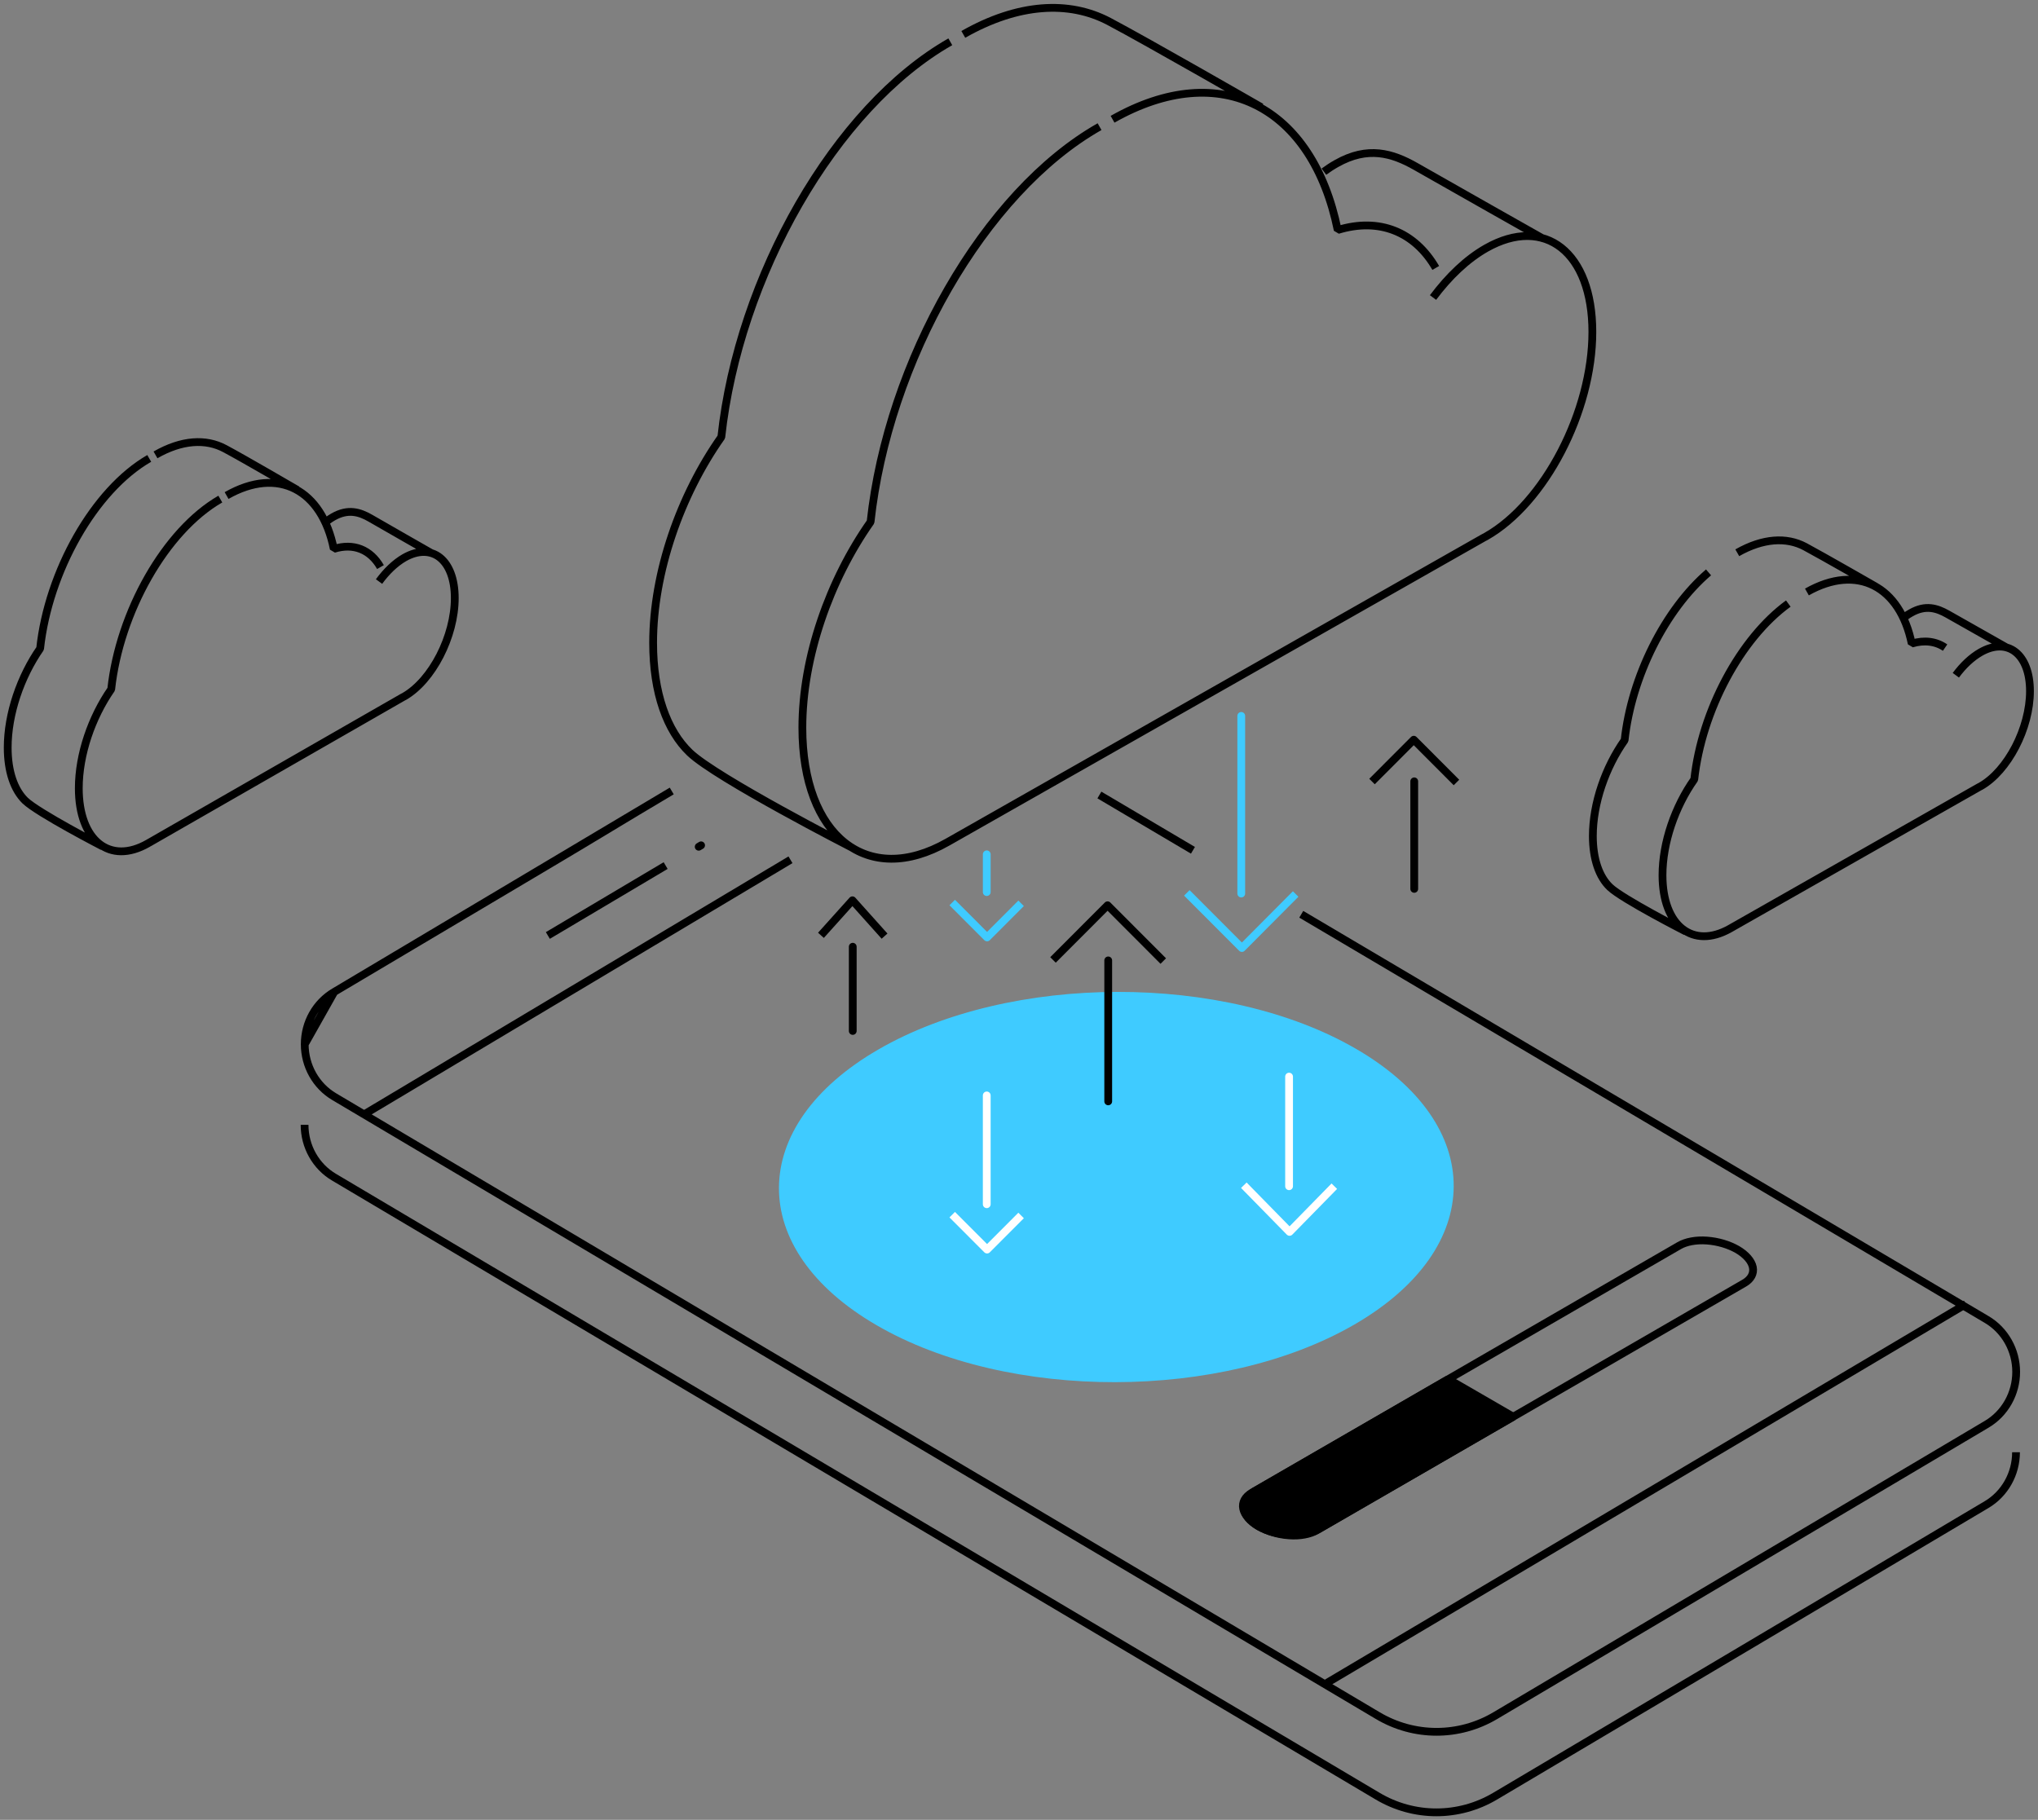 <svg width="393" height="351" viewBox="0 0 393 351" fill="none" xmlns="http://www.w3.org/2000/svg">
<rect x="0" y="0" width="393" height="351" fill="#808080" stroke="none"/>
<g clip-path="url(#clip0_130_7880)">
<path d="M64.458 191.311C73.308 186.041 88.781 176.864 105.244 167.099C116.229 160.588 119.385 158.573 129.535 152.559L64.458 191.311ZM64.458 191.311C60.931 193.388 58.764 197.232 58.764 201.417M64.458 191.311L58.764 201.417M58.764 201.417C58.764 205.572 60.931 209.447 64.458 211.524L265.662 330.88C272.686 335.065 281.351 335.065 288.375 330.88C310.099 318.014 357.568 289.834 383.098 274.705C386.625 272.628 388.792 268.753 388.792 264.599C388.792 260.444 386.625 256.569 383.098 254.492C372.669 248.323 301.836 206.409 250.932 176.337M58.733 216.949C58.733 221.134 60.9 224.979 64.427 227.056L265.631 346.412C272.655 350.597 281.32 350.597 288.344 346.412C310.068 333.546 357.537 305.366 383.067 290.206C386.594 288.129 388.761 284.254 388.761 280.099M230.044 163.998C220.946 158.604 218.192 156.992 212.003 153.334" stroke="black" stroke-width="1.5" stroke-miterlimit="1.5"/>
<path d="M184.153 174.601L190.342 180.801L196.376 174.756M190.28 164.773V172.059V164.773Z" stroke="#3FCBFF" stroke-width="1.5" stroke-linecap="square" stroke-linejoin="round"/>
<path fill-rule="evenodd" clip-rule="evenodd" d="M279.308 265.994C279.308 265.994 254.924 280.099 241.865 287.633C238.863 289.369 239.235 292.376 242.701 294.391C246.166 296.375 251.396 296.592 254.367 294.887C267.426 287.323 291.81 273.248 291.81 273.248L279.277 265.994H279.308Z" fill="black" stroke="black" stroke-width="1.5" stroke-miterlimit="1.5"/>
<path fill-rule="evenodd" clip-rule="evenodd" d="M169.392 202.409C194.86 187.684 236.109 187.591 261.422 202.254C286.735 216.887 286.611 240.758 261.144 255.484C235.676 270.21 194.427 270.303 169.114 255.639C143.801 241.006 143.925 217.135 169.392 202.409Z" fill="#3FCBFF"/>
<path d="M255.883 324.587L379.106 251.516M335.04 241.006C333.369 240.045 331.265 239.425 329.161 239.27C327.056 239.115 325.138 239.487 323.838 240.231C307.809 249.501 257.43 278.642 241.401 287.912C240.101 288.656 239.482 289.772 239.73 290.981C239.977 292.19 241.061 293.43 242.701 294.391C244.372 295.352 246.476 295.972 248.58 296.127C250.684 296.282 252.603 295.91 253.903 295.166C269.932 285.897 320.31 256.755 336.34 247.486C337.64 246.742 338.258 245.626 338.011 244.417C337.763 243.207 336.68 241.967 335.04 241.006ZM70.214 214.934L152.434 165.828L70.214 214.934Z" stroke="black" stroke-width="1.5" stroke-miterlimit="1.5"/>
<path d="M134.734 163.316L135.198 163.037M105.646 180.429L128.36 166.944L105.646 180.429Z" stroke="black" stroke-width="1.5" stroke-miterlimit="1.5" stroke-linecap="round"/>
<path d="M276.864 51.68C272.841 44.735 266.002 41.883 257.957 44.363C253.129 20.709 235.521 11.099 214.541 23.003M212.034 24.429C189.723 37.078 171.218 69.785 167.876 100.662C159.985 111.885 154.724 126.765 154.724 140.344C154.724 161.301 167.288 171.222 182.73 162.417C182.884 162.324 183.039 162.231 183.225 162.138L286.054 103.731C286.209 103.638 286.395 103.545 286.581 103.452C297.875 97.035 307.066 79.364 307.066 64.018C307.066 48.672 297.906 41.449 286.581 47.866C282.867 49.974 279.37 53.323 276.338 57.384M243.227 20.678C243.227 20.678 221.287 8.06 213.829 4.123C206.155 0.093 196.376 0.589 185.762 6.634M183.256 8.06C160.975 20.74 142.439 53.416 139.097 84.293C131.206 95.485 125.946 110.397 125.946 123.975C125.946 133.648 128.607 140.933 133.001 145.149C138.138 150.079 164.441 163.564 164.441 163.564M297.535 46.006C297.535 46.006 278.318 35.156 272.965 32.087C268.478 29.544 263.774 28.118 257.74 31.529C256.904 31.994 256.1 32.521 255.295 33.11M375.083 124.905C373.319 123.696 371.091 123.386 368.646 124.13C366.387 113.125 358.187 108.661 348.439 114.179M344.85 116.411C335.597 123.138 328.17 137.089 326.716 150.327C323.034 155.535 320.589 162.479 320.589 168.804C320.589 178.569 326.438 183.157 333.617 179.096L333.833 178.972L381.674 151.784C381.674 151.784 381.829 151.691 381.922 151.66C387.182 148.684 391.453 140.437 391.453 133.307C391.453 126.176 387.182 122.797 381.922 125.804C380.189 126.796 378.549 128.347 377.156 130.238M361.746 113.156C361.746 113.156 351.534 107.296 348.068 105.436C344.509 103.545 339.96 103.793 335.009 106.614M329.47 110.397C321.115 117.558 314.617 130.486 313.286 142.762C309.604 147.971 307.159 154.915 307.159 161.239C307.159 165.734 308.397 169.145 310.439 171.098C312.822 173.392 325.076 179.654 325.076 179.654M387.028 124.936C387.028 124.936 378.085 119.883 375.578 118.457C373.505 117.279 371.308 116.597 368.492 118.209C368.089 118.426 367.718 118.674 367.347 118.953M73.37 109.374C71.452 106.025 68.203 104.661 64.365 105.87C62.075 94.493 53.689 89.874 43.694 95.578M42.487 96.26C31.873 102.367 23.054 118.085 21.445 132.935C17.701 138.329 15.194 145.49 15.194 152.032C15.194 162.107 21.166 166.882 28.531 162.665C28.593 162.603 28.686 162.572 28.748 162.541L77.703 134.454C77.703 134.454 77.857 134.361 77.95 134.33C83.335 131.23 87.698 122.735 87.698 115.357C87.698 107.979 83.335 104.506 77.95 107.575C76.186 108.599 74.515 110.211 73.092 112.164M57.341 94.493C57.341 94.493 46.912 88.416 43.354 86.525C39.702 84.572 35.06 84.82 29.986 87.734M28.779 88.416C18.165 94.524 9.345 110.242 7.736 125.091C3.992 130.486 1.485 137.647 1.485 144.188C1.485 148.839 2.754 152.342 4.827 154.388C7.272 156.775 19.805 163.254 19.805 163.254M83.18 106.676C83.18 106.676 74.051 101.468 71.483 99.98C69.347 98.74 67.119 98.058 64.242 99.701C63.839 99.918 63.468 100.197 63.066 100.476" stroke="black" stroke-width="1.5" stroke-linejoin="bevel"/>
<path d="M223.793 184.831L213.582 174.601L203.586 184.614M213.705 212.423V185.234V212.423Z" stroke="black" stroke-width="1.5" stroke-linecap="square" stroke-linejoin="round"/>
<path d="M240.38 229.133L248.673 237.596L256.781 229.319M248.58 207.649V228.792V207.649Z" stroke="white" stroke-width="1.5" stroke-linecap="square" stroke-linejoin="round"/>
<path d="M280.33 150.389L272.625 142.669L265.105 150.203M272.717 171.439V150.699V171.439Z" stroke="black" stroke-width="1.5" stroke-linecap="square" stroke-linejoin="round"/>
<path d="M229.395 172.741L239.483 182.847L249.323 172.958M239.359 138.081V172.338V138.081Z" stroke="#3FCBFF" stroke-width="1.5" stroke-linecap="square" stroke-linejoin="round"/>
<path d="M184.153 234.806L190.342 241.006L196.376 234.961M190.28 211.276V232.264V211.276Z" stroke="white" stroke-width="1.5" stroke-linecap="square" stroke-linejoin="round"/>
<path d="M170.073 179.995L164.379 173.64L158.809 179.84M164.441 198.844V182.599V198.844Z" stroke="black" stroke-width="1.5" stroke-linecap="square" stroke-linejoin="round"/>
</g>
<defs>
<clipPath id="clip0_130_7880">
<rect width="393" height="351" fill="white"/>
</clipPath>
</defs>
</svg>
